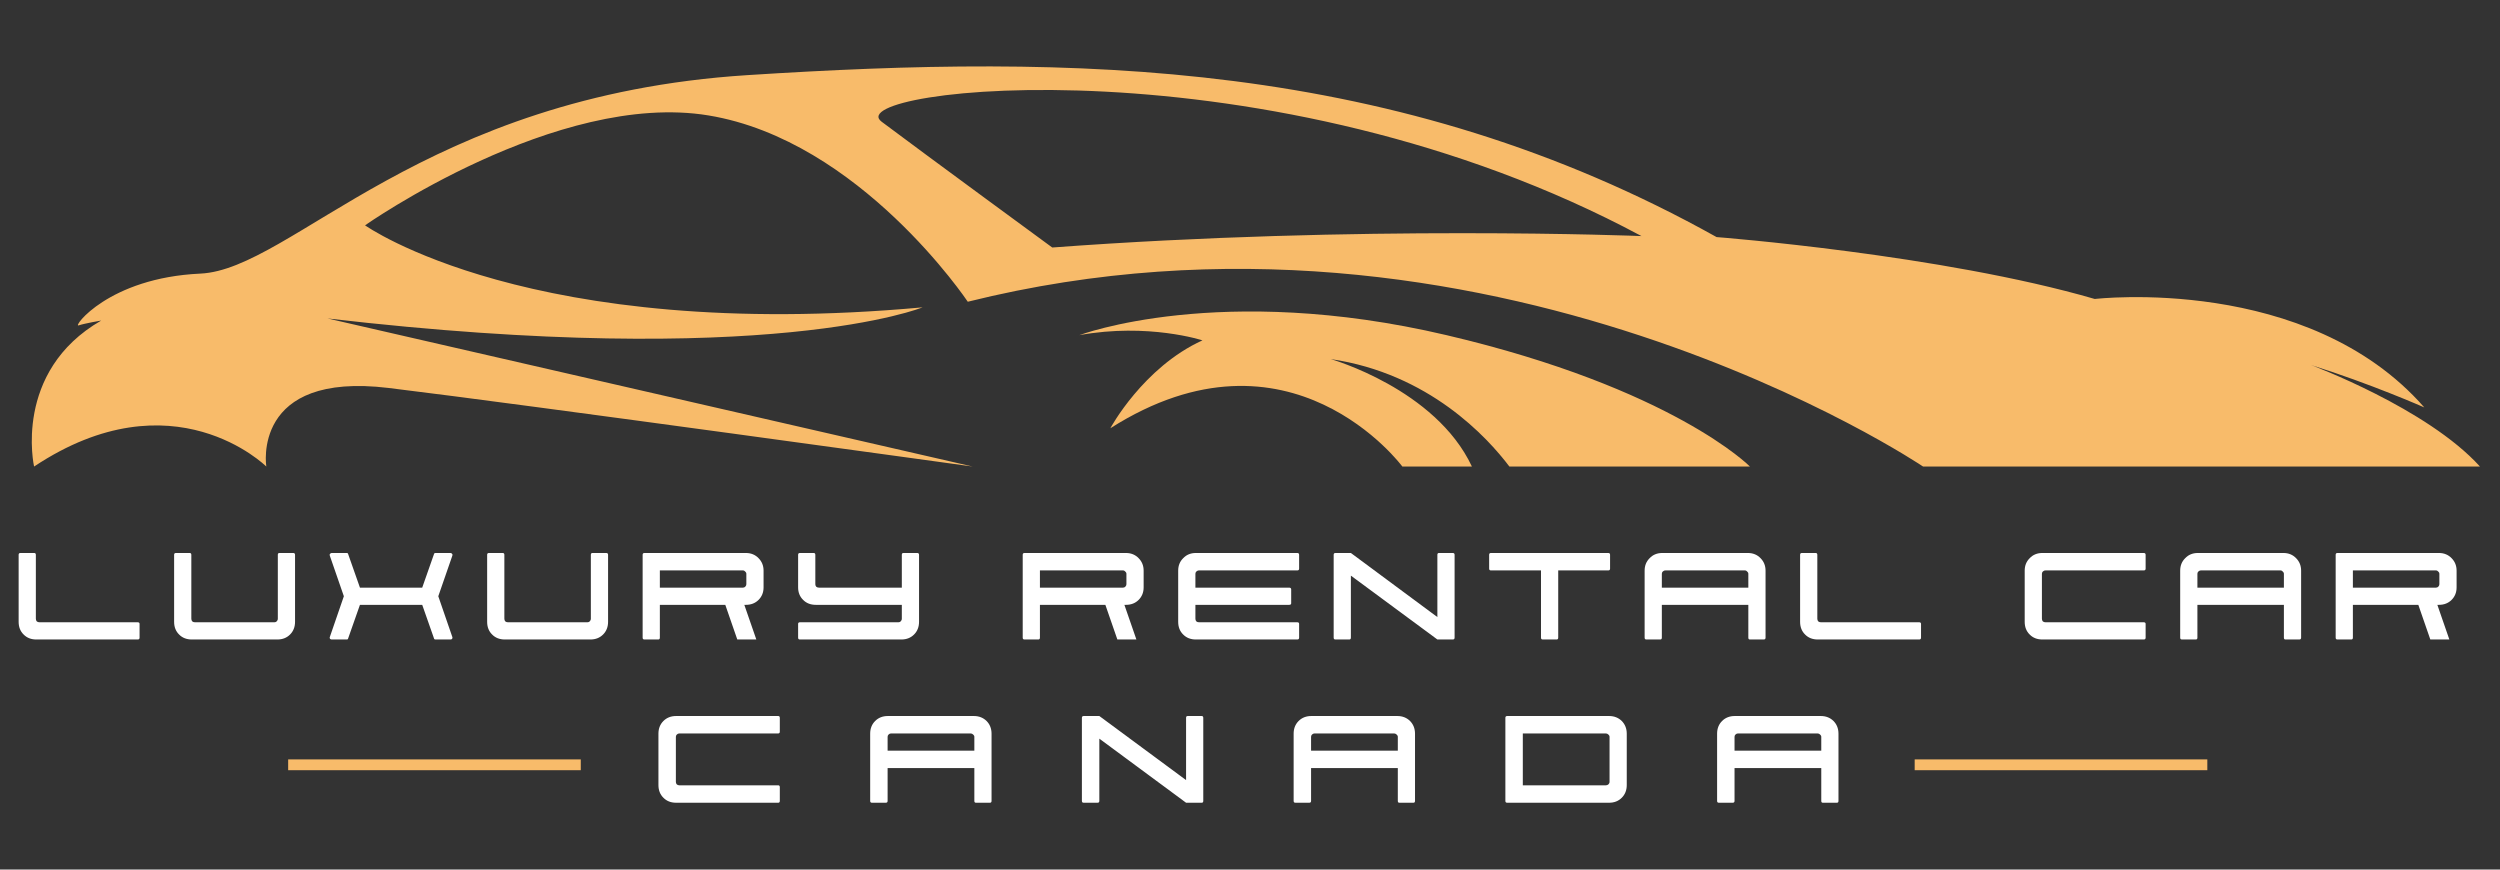 <svg xmlns="http://www.w3.org/2000/svg" xmlns:xlink="http://www.w3.org/1999/xlink" width="230" zoomAndPan="magnify" viewBox="0 0 172.5 60" height="80" preserveAspectRatio="xMidYMid meet" version="1.0"><rect x="0" y="0" width="172.5" height="60" fill="#333333" stroke="none"/><defs><g/><clipPath id="dc8bd83ea4"><path d="M 19.883 52.398 L 40.074 52.398 L 40.074 53.145 L 19.883 53.145 Z M 19.883 52.398 " clip-rule="nonzero"/></clipPath><clipPath id="c4b69fc998"><path d="M 132.113 52.398 L 152.305 52.398 L 152.305 53.145 L 132.113 53.145 Z M 132.113 52.398 " clip-rule="nonzero"/></clipPath><clipPath id="bdcd174189"><path d="M 74 21 L 121 21 L 121 32.457 L 74 32.457 Z M 74 21 " clip-rule="nonzero"/></clipPath><clipPath id="b47334ff00"><path d="M 2 4 L 171.195 4 L 171.195 32.457 L 2 32.457 Z M 2 4 " clip-rule="nonzero"/></clipPath></defs><g fill="#ffffff" fill-opacity="1"><g transform="translate(1.286, 44.125)"><g><path d="M 1.219 0 C 0.863 0 0.57 -0.113 0.344 -0.344 C 0.113 -0.57 0 -0.863 0 -1.219 L 0 -5.844 C 0 -5.926 0.039 -5.969 0.125 -5.969 L 1.078 -5.969 C 1.148 -5.969 1.188 -5.926 1.188 -5.844 L 1.188 -1.438 C 1.188 -1.363 1.207 -1.301 1.25 -1.25 C 1.301 -1.207 1.363 -1.188 1.438 -1.188 L 8.219 -1.188 C 8.301 -1.188 8.344 -1.148 8.344 -1.078 L 8.344 -0.125 C 8.344 -0.039 8.301 0 8.219 0 Z M 1.219 0 "/></g></g></g><g fill="#ffffff" fill-opacity="1"><g transform="translate(12.014, 44.125)"><g><path d="M 1.219 0 C 0.863 0 0.57 -0.113 0.344 -0.344 C 0.113 -0.57 0 -0.863 0 -1.219 L 0 -5.844 C 0 -5.926 0.039 -5.969 0.125 -5.969 L 1.078 -5.969 C 1.148 -5.969 1.188 -5.926 1.188 -5.844 L 1.188 -1.438 C 1.188 -1.363 1.207 -1.301 1.25 -1.25 C 1.301 -1.207 1.363 -1.188 1.438 -1.188 L 6.922 -1.188 C 6.984 -1.188 7.035 -1.207 7.078 -1.25 C 7.129 -1.301 7.156 -1.363 7.156 -1.438 L 7.156 -5.844 C 7.156 -5.926 7.191 -5.969 7.266 -5.969 L 8.219 -5.969 C 8.301 -5.969 8.344 -5.926 8.344 -5.844 L 8.344 -1.219 C 8.344 -0.863 8.227 -0.57 8 -0.344 C 7.77 -0.113 7.477 0 7.125 0 Z M 1.219 0 "/></g></g></g><g fill="#ffffff" fill-opacity="1"><g transform="translate(22.742, 44.125)"><g><path d="M 0.141 0 C 0.098 0 0.062 -0.016 0.031 -0.047 C 0 -0.086 -0.004 -0.129 0.016 -0.172 L 0.984 -2.984 L 0.016 -5.781 C -0.004 -5.832 0 -5.875 0.031 -5.906 C 0.062 -5.945 0.098 -5.969 0.141 -5.969 L 1.188 -5.969 C 1.238 -5.969 1.27 -5.941 1.281 -5.891 L 2.094 -3.578 L 6.391 -3.578 L 7.203 -5.891 C 7.211 -5.941 7.25 -5.969 7.312 -5.969 L 8.344 -5.969 C 8.395 -5.969 8.43 -5.945 8.453 -5.906 C 8.484 -5.875 8.488 -5.832 8.469 -5.781 L 7.5 -2.984 L 8.469 -0.172 C 8.488 -0.129 8.484 -0.086 8.453 -0.047 C 8.43 -0.016 8.395 0 8.344 0 L 7.312 0 C 7.25 0 7.211 -0.023 7.203 -0.078 L 6.391 -2.391 L 2.094 -2.391 L 1.281 -0.078 C 1.27 -0.023 1.238 0 1.188 0 Z M 0.141 0 "/></g></g></g><g fill="#ffffff" fill-opacity="1"><g transform="translate(33.613, 44.125)"><g><path d="M 1.219 0 C 0.863 0 0.57 -0.113 0.344 -0.344 C 0.113 -0.57 0 -0.863 0 -1.219 L 0 -5.844 C 0 -5.926 0.039 -5.969 0.125 -5.969 L 1.078 -5.969 C 1.148 -5.969 1.188 -5.926 1.188 -5.844 L 1.188 -1.438 C 1.188 -1.363 1.207 -1.301 1.25 -1.25 C 1.301 -1.207 1.363 -1.188 1.438 -1.188 L 6.922 -1.188 C 6.984 -1.188 7.035 -1.207 7.078 -1.25 C 7.129 -1.301 7.156 -1.363 7.156 -1.438 L 7.156 -5.844 C 7.156 -5.926 7.191 -5.969 7.266 -5.969 L 8.219 -5.969 C 8.301 -5.969 8.344 -5.926 8.344 -5.844 L 8.344 -1.219 C 8.344 -0.863 8.227 -0.57 8 -0.344 C 7.77 -0.113 7.477 0 7.125 0 Z M 1.219 0 "/></g></g></g><g fill="#ffffff" fill-opacity="1"><g transform="translate(44.342, 44.125)"><g><path d="M 0.125 0 C 0.039 0 0 -0.039 0 -0.125 L 0 -5.844 C 0 -5.926 0.039 -5.969 0.125 -5.969 L 7.125 -5.969 C 7.477 -5.969 7.77 -5.848 8 -5.609 C 8.227 -5.379 8.344 -5.094 8.344 -4.75 L 8.344 -3.594 C 8.344 -3.25 8.227 -2.961 8 -2.734 C 7.77 -2.504 7.477 -2.391 7.125 -2.391 L 7.016 -2.391 L 7.844 0 L 6.531 0 L 5.703 -2.391 L 1.188 -2.391 L 1.188 -0.125 C 1.188 -0.039 1.148 0 1.078 0 Z M 1.188 -3.578 L 6.922 -3.578 C 6.984 -3.578 7.035 -3.598 7.078 -3.641 C 7.129 -3.691 7.156 -3.75 7.156 -3.812 L 7.156 -4.531 C 7.156 -4.594 7.129 -4.645 7.078 -4.688 C 7.035 -4.738 6.984 -4.766 6.922 -4.766 L 1.188 -4.766 Z M 1.188 -3.578 "/></g></g></g><g fill="#ffffff" fill-opacity="1"><g transform="translate(55.07, 44.125)"><g><path d="M 0.125 0 C 0.039 0 0 -0.039 0 -0.125 L 0 -1.078 C 0 -1.148 0.039 -1.188 0.125 -1.188 L 6.922 -1.188 C 6.984 -1.188 7.035 -1.207 7.078 -1.25 C 7.129 -1.301 7.156 -1.363 7.156 -1.438 L 7.156 -2.391 L 1.219 -2.391 C 0.863 -2.391 0.57 -2.504 0.344 -2.734 C 0.113 -2.961 0 -3.25 0 -3.594 L 0 -5.844 C 0 -5.926 0.039 -5.969 0.125 -5.969 L 1.078 -5.969 C 1.148 -5.969 1.188 -5.926 1.188 -5.844 L 1.188 -3.812 C 1.188 -3.75 1.207 -3.691 1.25 -3.641 C 1.301 -3.598 1.363 -3.578 1.438 -3.578 L 7.156 -3.578 L 7.156 -5.844 C 7.156 -5.926 7.191 -5.969 7.266 -5.969 L 8.219 -5.969 C 8.301 -5.969 8.344 -5.926 8.344 -5.844 L 8.344 -1.219 C 8.344 -0.863 8.227 -0.57 8 -0.344 C 7.77 -0.113 7.477 0 7.125 0 Z M 0.125 0 "/></g></g></g><g fill="#ffffff" fill-opacity="1"><g transform="translate(65.798, 44.125)"><g/></g></g><g fill="#ffffff" fill-opacity="1"><g transform="translate(70.567, 44.125)"><g><path d="M 0.125 0 C 0.039 0 0 -0.039 0 -0.125 L 0 -5.844 C 0 -5.926 0.039 -5.969 0.125 -5.969 L 7.125 -5.969 C 7.477 -5.969 7.77 -5.848 8 -5.609 C 8.227 -5.379 8.344 -5.094 8.344 -4.75 L 8.344 -3.594 C 8.344 -3.25 8.227 -2.961 8 -2.734 C 7.77 -2.504 7.477 -2.391 7.125 -2.391 L 7.016 -2.391 L 7.844 0 L 6.531 0 L 5.703 -2.391 L 1.188 -2.391 L 1.188 -0.125 C 1.188 -0.039 1.148 0 1.078 0 Z M 1.188 -3.578 L 6.922 -3.578 C 6.984 -3.578 7.035 -3.598 7.078 -3.641 C 7.129 -3.691 7.156 -3.75 7.156 -3.812 L 7.156 -4.531 C 7.156 -4.594 7.129 -4.645 7.078 -4.688 C 7.035 -4.738 6.984 -4.766 6.922 -4.766 L 1.188 -4.766 Z M 1.188 -3.578 "/></g></g></g><g fill="#ffffff" fill-opacity="1"><g transform="translate(81.295, 44.125)"><g><path d="M 1.219 0 C 0.863 0 0.57 -0.113 0.344 -0.344 C 0.113 -0.57 0 -0.863 0 -1.219 L 0 -4.75 C 0 -5.094 0.113 -5.379 0.344 -5.609 C 0.57 -5.848 0.863 -5.969 1.219 -5.969 L 8.219 -5.969 C 8.301 -5.969 8.344 -5.926 8.344 -5.844 L 8.344 -4.891 C 8.344 -4.805 8.301 -4.766 8.219 -4.766 L 1.438 -4.766 C 1.363 -4.766 1.301 -4.738 1.25 -4.688 C 1.207 -4.645 1.188 -4.594 1.188 -4.531 L 1.188 -3.578 L 7.656 -3.578 C 7.75 -3.578 7.797 -3.535 7.797 -3.453 L 7.797 -2.5 C 7.797 -2.426 7.75 -2.391 7.656 -2.391 L 1.188 -2.391 L 1.188 -1.438 C 1.188 -1.363 1.207 -1.301 1.25 -1.25 C 1.301 -1.207 1.363 -1.188 1.438 -1.188 L 8.219 -1.188 C 8.301 -1.188 8.344 -1.148 8.344 -1.078 L 8.344 -0.125 C 8.344 -0.039 8.301 0 8.219 0 Z M 1.219 0 "/></g></g></g><g fill="#ffffff" fill-opacity="1"><g transform="translate(92.023, 44.125)"><g><path d="M 8.219 0 L 7.156 0 L 1.188 -4.406 L 1.188 -0.125 C 1.188 -0.039 1.148 0 1.078 0 L 0.125 0 C 0.039 0 0 -0.039 0 -0.125 L 0 -5.844 C 0 -5.926 0.039 -5.969 0.125 -5.969 L 1.188 -5.969 L 7.156 -1.547 L 7.156 -5.844 C 7.156 -5.926 7.191 -5.969 7.266 -5.969 L 8.219 -5.969 C 8.301 -5.969 8.344 -5.926 8.344 -5.844 L 8.344 -0.125 C 8.344 -0.039 8.301 0 8.219 0 Z M 8.219 0 "/></g></g></g><g fill="#ffffff" fill-opacity="1"><g transform="translate(102.751, 44.125)"><g><path d="M 3.703 0 C 3.617 0 3.578 -0.039 3.578 -0.125 L 3.578 -4.766 L 0.125 -4.766 C 0.039 -4.766 0 -4.805 0 -4.891 L 0 -5.844 C 0 -5.926 0.039 -5.969 0.125 -5.969 L 8.219 -5.969 C 8.301 -5.969 8.344 -5.926 8.344 -5.844 L 8.344 -4.891 C 8.344 -4.805 8.301 -4.766 8.219 -4.766 L 4.766 -4.766 L 4.766 -0.125 C 4.766 -0.039 4.727 0 4.656 0 Z M 3.703 0 "/></g></g></g><g fill="#ffffff" fill-opacity="1"><g transform="translate(113.479, 44.125)"><g><path d="M 0.125 0 C 0.039 0 0 -0.039 0 -0.125 L 0 -4.75 C 0 -5.094 0.113 -5.379 0.344 -5.609 C 0.57 -5.848 0.863 -5.969 1.219 -5.969 L 7.125 -5.969 C 7.477 -5.969 7.77 -5.848 8 -5.609 C 8.227 -5.379 8.344 -5.094 8.344 -4.75 L 8.344 -0.125 C 8.344 -0.039 8.301 0 8.219 0 L 7.266 0 C 7.191 0 7.156 -0.039 7.156 -0.125 L 7.156 -2.391 L 1.188 -2.391 L 1.188 -0.125 C 1.188 -0.039 1.148 0 1.078 0 Z M 1.188 -3.578 L 7.156 -3.578 L 7.156 -4.531 C 7.156 -4.594 7.129 -4.645 7.078 -4.688 C 7.035 -4.738 6.984 -4.766 6.922 -4.766 L 1.438 -4.766 C 1.363 -4.766 1.301 -4.738 1.25 -4.688 C 1.207 -4.645 1.188 -4.594 1.188 -4.531 Z M 1.188 -3.578 "/></g></g></g><g fill="#ffffff" fill-opacity="1"><g transform="translate(124.207, 44.125)"><g><path d="M 1.219 0 C 0.863 0 0.57 -0.113 0.344 -0.344 C 0.113 -0.57 0 -0.863 0 -1.219 L 0 -5.844 C 0 -5.926 0.039 -5.969 0.125 -5.969 L 1.078 -5.969 C 1.148 -5.969 1.188 -5.926 1.188 -5.844 L 1.188 -1.438 C 1.188 -1.363 1.207 -1.301 1.25 -1.25 C 1.301 -1.207 1.363 -1.188 1.438 -1.188 L 8.219 -1.188 C 8.301 -1.188 8.344 -1.148 8.344 -1.078 L 8.344 -0.125 C 8.344 -0.039 8.301 0 8.219 0 Z M 1.219 0 "/></g></g></g><g fill="#ffffff" fill-opacity="1"><g transform="translate(134.936, 44.125)"><g/></g></g><g fill="#ffffff" fill-opacity="1"><g transform="translate(139.704, 44.125)"><g><path d="M 1.219 0 C 0.863 0 0.57 -0.113 0.344 -0.344 C 0.113 -0.57 0 -0.863 0 -1.219 L 0 -4.75 C 0 -5.094 0.113 -5.379 0.344 -5.609 C 0.57 -5.848 0.863 -5.969 1.219 -5.969 L 8.219 -5.969 C 8.301 -5.969 8.344 -5.926 8.344 -5.844 L 8.344 -4.891 C 8.344 -4.805 8.301 -4.766 8.219 -4.766 L 1.438 -4.766 C 1.363 -4.766 1.301 -4.738 1.25 -4.688 C 1.207 -4.645 1.188 -4.594 1.188 -4.531 L 1.188 -1.438 C 1.188 -1.363 1.207 -1.301 1.25 -1.25 C 1.301 -1.207 1.363 -1.188 1.438 -1.188 L 8.219 -1.188 C 8.301 -1.188 8.344 -1.148 8.344 -1.078 L 8.344 -0.125 C 8.344 -0.039 8.301 0 8.219 0 Z M 1.219 0 "/></g></g></g><g fill="#ffffff" fill-opacity="1"><g transform="translate(150.433, 44.125)"><g><path d="M 0.125 0 C 0.039 0 0 -0.039 0 -0.125 L 0 -4.75 C 0 -5.094 0.113 -5.379 0.344 -5.609 C 0.57 -5.848 0.863 -5.969 1.219 -5.969 L 7.125 -5.969 C 7.477 -5.969 7.77 -5.848 8 -5.609 C 8.227 -5.379 8.344 -5.094 8.344 -4.75 L 8.344 -0.125 C 8.344 -0.039 8.301 0 8.219 0 L 7.266 0 C 7.191 0 7.156 -0.039 7.156 -0.125 L 7.156 -2.391 L 1.188 -2.391 L 1.188 -0.125 C 1.188 -0.039 1.148 0 1.078 0 Z M 1.188 -3.578 L 7.156 -3.578 L 7.156 -4.531 C 7.156 -4.594 7.129 -4.645 7.078 -4.688 C 7.035 -4.738 6.984 -4.766 6.922 -4.766 L 1.438 -4.766 C 1.363 -4.766 1.301 -4.738 1.25 -4.688 C 1.207 -4.645 1.188 -4.594 1.188 -4.531 Z M 1.188 -3.578 "/></g></g></g><g fill="#ffffff" fill-opacity="1"><g transform="translate(161.161, 44.125)"><g><path d="M 0.125 0 C 0.039 0 0 -0.039 0 -0.125 L 0 -5.844 C 0 -5.926 0.039 -5.969 0.125 -5.969 L 7.125 -5.969 C 7.477 -5.969 7.77 -5.848 8 -5.609 C 8.227 -5.379 8.344 -5.094 8.344 -4.75 L 8.344 -3.594 C 8.344 -3.25 8.227 -2.961 8 -2.734 C 7.77 -2.504 7.477 -2.391 7.125 -2.391 L 7.016 -2.391 L 7.844 0 L 6.531 0 L 5.703 -2.391 L 1.188 -2.391 L 1.188 -0.125 C 1.188 -0.039 1.148 0 1.078 0 Z M 1.188 -3.578 L 6.922 -3.578 C 6.984 -3.578 7.035 -3.598 7.078 -3.641 C 7.129 -3.691 7.156 -3.75 7.156 -3.812 L 7.156 -4.531 C 7.156 -4.594 7.129 -4.645 7.078 -4.688 C 7.035 -4.738 6.984 -4.766 6.922 -4.766 L 1.188 -4.766 Z M 1.188 -3.578 "/></g></g></g><g fill="#ffffff" fill-opacity="1"><g transform="translate(45.432, 55.389)"><g><path d="M 1.219 0 C 0.863 0 0.57 -0.113 0.344 -0.344 C 0.113 -0.57 0 -0.863 0 -1.219 L 0 -4.766 C 0 -5.117 0.113 -5.41 0.344 -5.641 C 0.57 -5.867 0.863 -5.984 1.219 -5.984 L 8.266 -5.984 C 8.336 -5.984 8.375 -5.941 8.375 -5.859 L 8.375 -4.906 C 8.375 -4.82 8.336 -4.781 8.266 -4.781 L 1.438 -4.781 C 1.375 -4.781 1.316 -4.754 1.266 -4.703 C 1.223 -4.66 1.203 -4.609 1.203 -4.547 L 1.203 -1.438 C 1.203 -1.375 1.223 -1.316 1.266 -1.266 C 1.316 -1.223 1.375 -1.203 1.438 -1.203 L 8.266 -1.203 C 8.336 -1.203 8.375 -1.16 8.375 -1.078 L 8.375 -0.125 C 8.375 -0.039 8.336 0 8.266 0 Z M 1.219 0 "/></g></g></g><g fill="#ffffff" fill-opacity="1"><g transform="translate(60.042, 55.389)"><g><path d="M 0.125 0 C 0.039 0 0 -0.039 0 -0.125 L 0 -4.766 C 0 -5.117 0.113 -5.41 0.344 -5.641 C 0.57 -5.867 0.863 -5.984 1.219 -5.984 L 7.156 -5.984 C 7.508 -5.984 7.801 -5.867 8.031 -5.641 C 8.258 -5.41 8.375 -5.117 8.375 -4.766 L 8.375 -0.125 C 8.375 -0.039 8.336 0 8.266 0 L 7.297 0 C 7.223 0 7.188 -0.039 7.188 -0.125 L 7.188 -2.391 L 1.203 -2.391 L 1.203 -0.125 C 1.203 -0.039 1.16 0 1.078 0 Z M 1.203 -3.594 L 7.188 -3.594 L 7.188 -4.547 C 7.188 -4.609 7.16 -4.66 7.109 -4.703 C 7.055 -4.754 7 -4.781 6.938 -4.781 L 1.438 -4.781 C 1.375 -4.781 1.316 -4.754 1.266 -4.703 C 1.223 -4.66 1.203 -4.609 1.203 -4.547 Z M 1.203 -3.594 "/></g></g></g><g fill="#ffffff" fill-opacity="1"><g transform="translate(74.651, 55.389)"><g><path d="M 8.266 0 L 7.188 0 L 1.203 -4.422 L 1.203 -0.125 C 1.203 -0.039 1.16 0 1.078 0 L 0.125 0 C 0.039 0 0 -0.039 0 -0.125 L 0 -5.859 C 0 -5.941 0.039 -5.984 0.125 -5.984 L 1.203 -5.984 L 7.188 -1.562 L 7.188 -5.859 C 7.188 -5.941 7.223 -5.984 7.297 -5.984 L 8.266 -5.984 C 8.336 -5.984 8.375 -5.941 8.375 -5.859 L 8.375 -0.125 C 8.375 -0.039 8.336 0 8.266 0 Z M 8.266 0 "/></g></g></g><g fill="#ffffff" fill-opacity="1"><g transform="translate(89.261, 55.389)"><g><path d="M 0.125 0 C 0.039 0 0 -0.039 0 -0.125 L 0 -4.766 C 0 -5.117 0.113 -5.41 0.344 -5.641 C 0.57 -5.867 0.863 -5.984 1.219 -5.984 L 7.156 -5.984 C 7.508 -5.984 7.801 -5.867 8.031 -5.641 C 8.258 -5.41 8.375 -5.117 8.375 -4.766 L 8.375 -0.125 C 8.375 -0.039 8.336 0 8.266 0 L 7.297 0 C 7.223 0 7.188 -0.039 7.188 -0.125 L 7.188 -2.391 L 1.203 -2.391 L 1.203 -0.125 C 1.203 -0.039 1.16 0 1.078 0 Z M 1.203 -3.594 L 7.188 -3.594 L 7.188 -4.547 C 7.188 -4.609 7.16 -4.66 7.109 -4.703 C 7.055 -4.754 7 -4.781 6.938 -4.781 L 1.438 -4.781 C 1.375 -4.781 1.316 -4.754 1.266 -4.703 C 1.223 -4.66 1.203 -4.609 1.203 -4.547 Z M 1.203 -3.594 "/></g></g></g><g fill="#ffffff" fill-opacity="1"><g transform="translate(103.871, 55.389)"><g><path d="M 0.125 0 C 0.039 0 0 -0.039 0 -0.125 L 0 -5.859 C 0 -5.941 0.039 -5.984 0.125 -5.984 L 7.156 -5.984 C 7.508 -5.984 7.801 -5.867 8.031 -5.641 C 8.258 -5.41 8.375 -5.117 8.375 -4.766 L 8.375 -1.219 C 8.375 -0.863 8.258 -0.57 8.031 -0.344 C 7.801 -0.113 7.508 0 7.156 0 Z M 1.203 -1.203 L 6.938 -1.203 C 7 -1.203 7.055 -1.223 7.109 -1.266 C 7.16 -1.316 7.188 -1.375 7.188 -1.438 L 7.188 -4.547 C 7.188 -4.609 7.16 -4.66 7.109 -4.703 C 7.055 -4.754 7 -4.781 6.938 -4.781 L 1.203 -4.781 Z M 1.203 -1.203 "/></g></g></g><g fill="#ffffff" fill-opacity="1"><g transform="translate(118.48, 55.389)"><g><path d="M 0.125 0 C 0.039 0 0 -0.039 0 -0.125 L 0 -4.766 C 0 -5.117 0.113 -5.41 0.344 -5.641 C 0.57 -5.867 0.863 -5.984 1.219 -5.984 L 7.156 -5.984 C 7.508 -5.984 7.801 -5.867 8.031 -5.641 C 8.258 -5.41 8.375 -5.117 8.375 -4.766 L 8.375 -0.125 C 8.375 -0.039 8.336 0 8.266 0 L 7.297 0 C 7.223 0 7.188 -0.039 7.188 -0.125 L 7.188 -2.391 L 1.203 -2.391 L 1.203 -0.125 C 1.203 -0.039 1.16 0 1.078 0 Z M 1.203 -3.594 L 7.188 -3.594 L 7.188 -4.547 C 7.188 -4.609 7.16 -4.66 7.109 -4.703 C 7.055 -4.754 7 -4.781 6.938 -4.781 L 1.438 -4.781 C 1.375 -4.781 1.316 -4.754 1.266 -4.703 C 1.223 -4.66 1.203 -4.609 1.203 -4.547 Z M 1.203 -3.594 "/></g></g></g><g clip-path="url(#dc8bd83ea4)"><path fill="#f8bb6a" d="M 38.883 54.789 L 38.883 61.352 L 40.5 62.969 L 40.5 64.012 L 19.652 64.012 L 19.652 41.039 L 40.5 41.039 L 40.5 53.172 Z M 38.883 54.789 " fill-opacity="1" fill-rule="nonzero"/></g><g clip-path="url(#c4b69fc998)"><path fill="#f8bb6a" d="M 151.113 54.789 L 151.113 61.352 L 152.734 62.969 L 152.734 64.012 L 131.887 64.012 L 131.887 41.039 L 152.734 41.039 L 152.734 53.172 Z M 151.113 54.789 " fill-opacity="1" fill-rule="nonzero"/></g><g clip-path="url(#bdcd174189)"><path fill="#f8bb6a" d="M 74.477 23.125 C 74.477 23.125 84.191 19.453 99.809 23.125 C 115.422 26.793 120.746 32.191 120.746 32.191 L 104.148 32.191 C 102.629 30.18 98.598 25.77 91.82 24.777 C 91.82 24.777 99.047 26.828 101.562 32.191 L 96.762 32.191 C 96.762 32.191 88.988 21.684 76.613 29.551 C 76.613 29.551 78.867 25.355 82.969 23.484 C 82.969 23.484 79.227 22.262 74.477 23.125 " fill-opacity="1" fill-rule="nonzero"/></g><g clip-path="url(#b47334ff00)"><path fill="#f8bb6a" d="M 113.262 16.289 C 113.262 16.289 93.836 15.496 72.605 17.078 C 72.605 17.078 63.898 10.699 60.832 8.398 C 57.762 6.094 87.645 2.543 113.262 16.289 Z M 2.352 32.191 C 11.949 25.809 18.375 32.191 18.375 32.191 C 18.375 32.191 17.32 25.617 26.82 26.77 C 36.316 27.922 67.113 32.191 67.113 32.191 L 22.598 21.973 C 53.105 25.523 63.66 21.207 63.66 21.207 C 36.594 23.684 25.188 15.547 25.188 15.547 C 25.188 15.547 38.426 6.238 48.887 7.965 C 59.344 9.691 66.777 20.82 66.777 20.82 C 102.613 11.898 132.691 32.191 132.691 32.191 L 171.117 32.191 C 167.469 28.16 159.461 25.188 159.461 25.188 C 163.586 26.48 167.277 28.113 167.277 28.113 C 159.219 18.902 144.539 20.629 144.539 20.629 C 133.984 17.559 118.445 16.359 118.445 16.359 C 96.281 3.984 74.023 3.746 51.57 5.184 C 29.121 6.621 20.152 18.59 13.82 18.879 C 7.484 19.168 4.992 22.598 5.422 22.453 C 5.855 22.309 6.984 22.117 6.984 22.117 C 0.867 25.641 2.352 32.191 2.352 32.191 " fill-opacity="1" fill-rule="nonzero"/></g></svg>